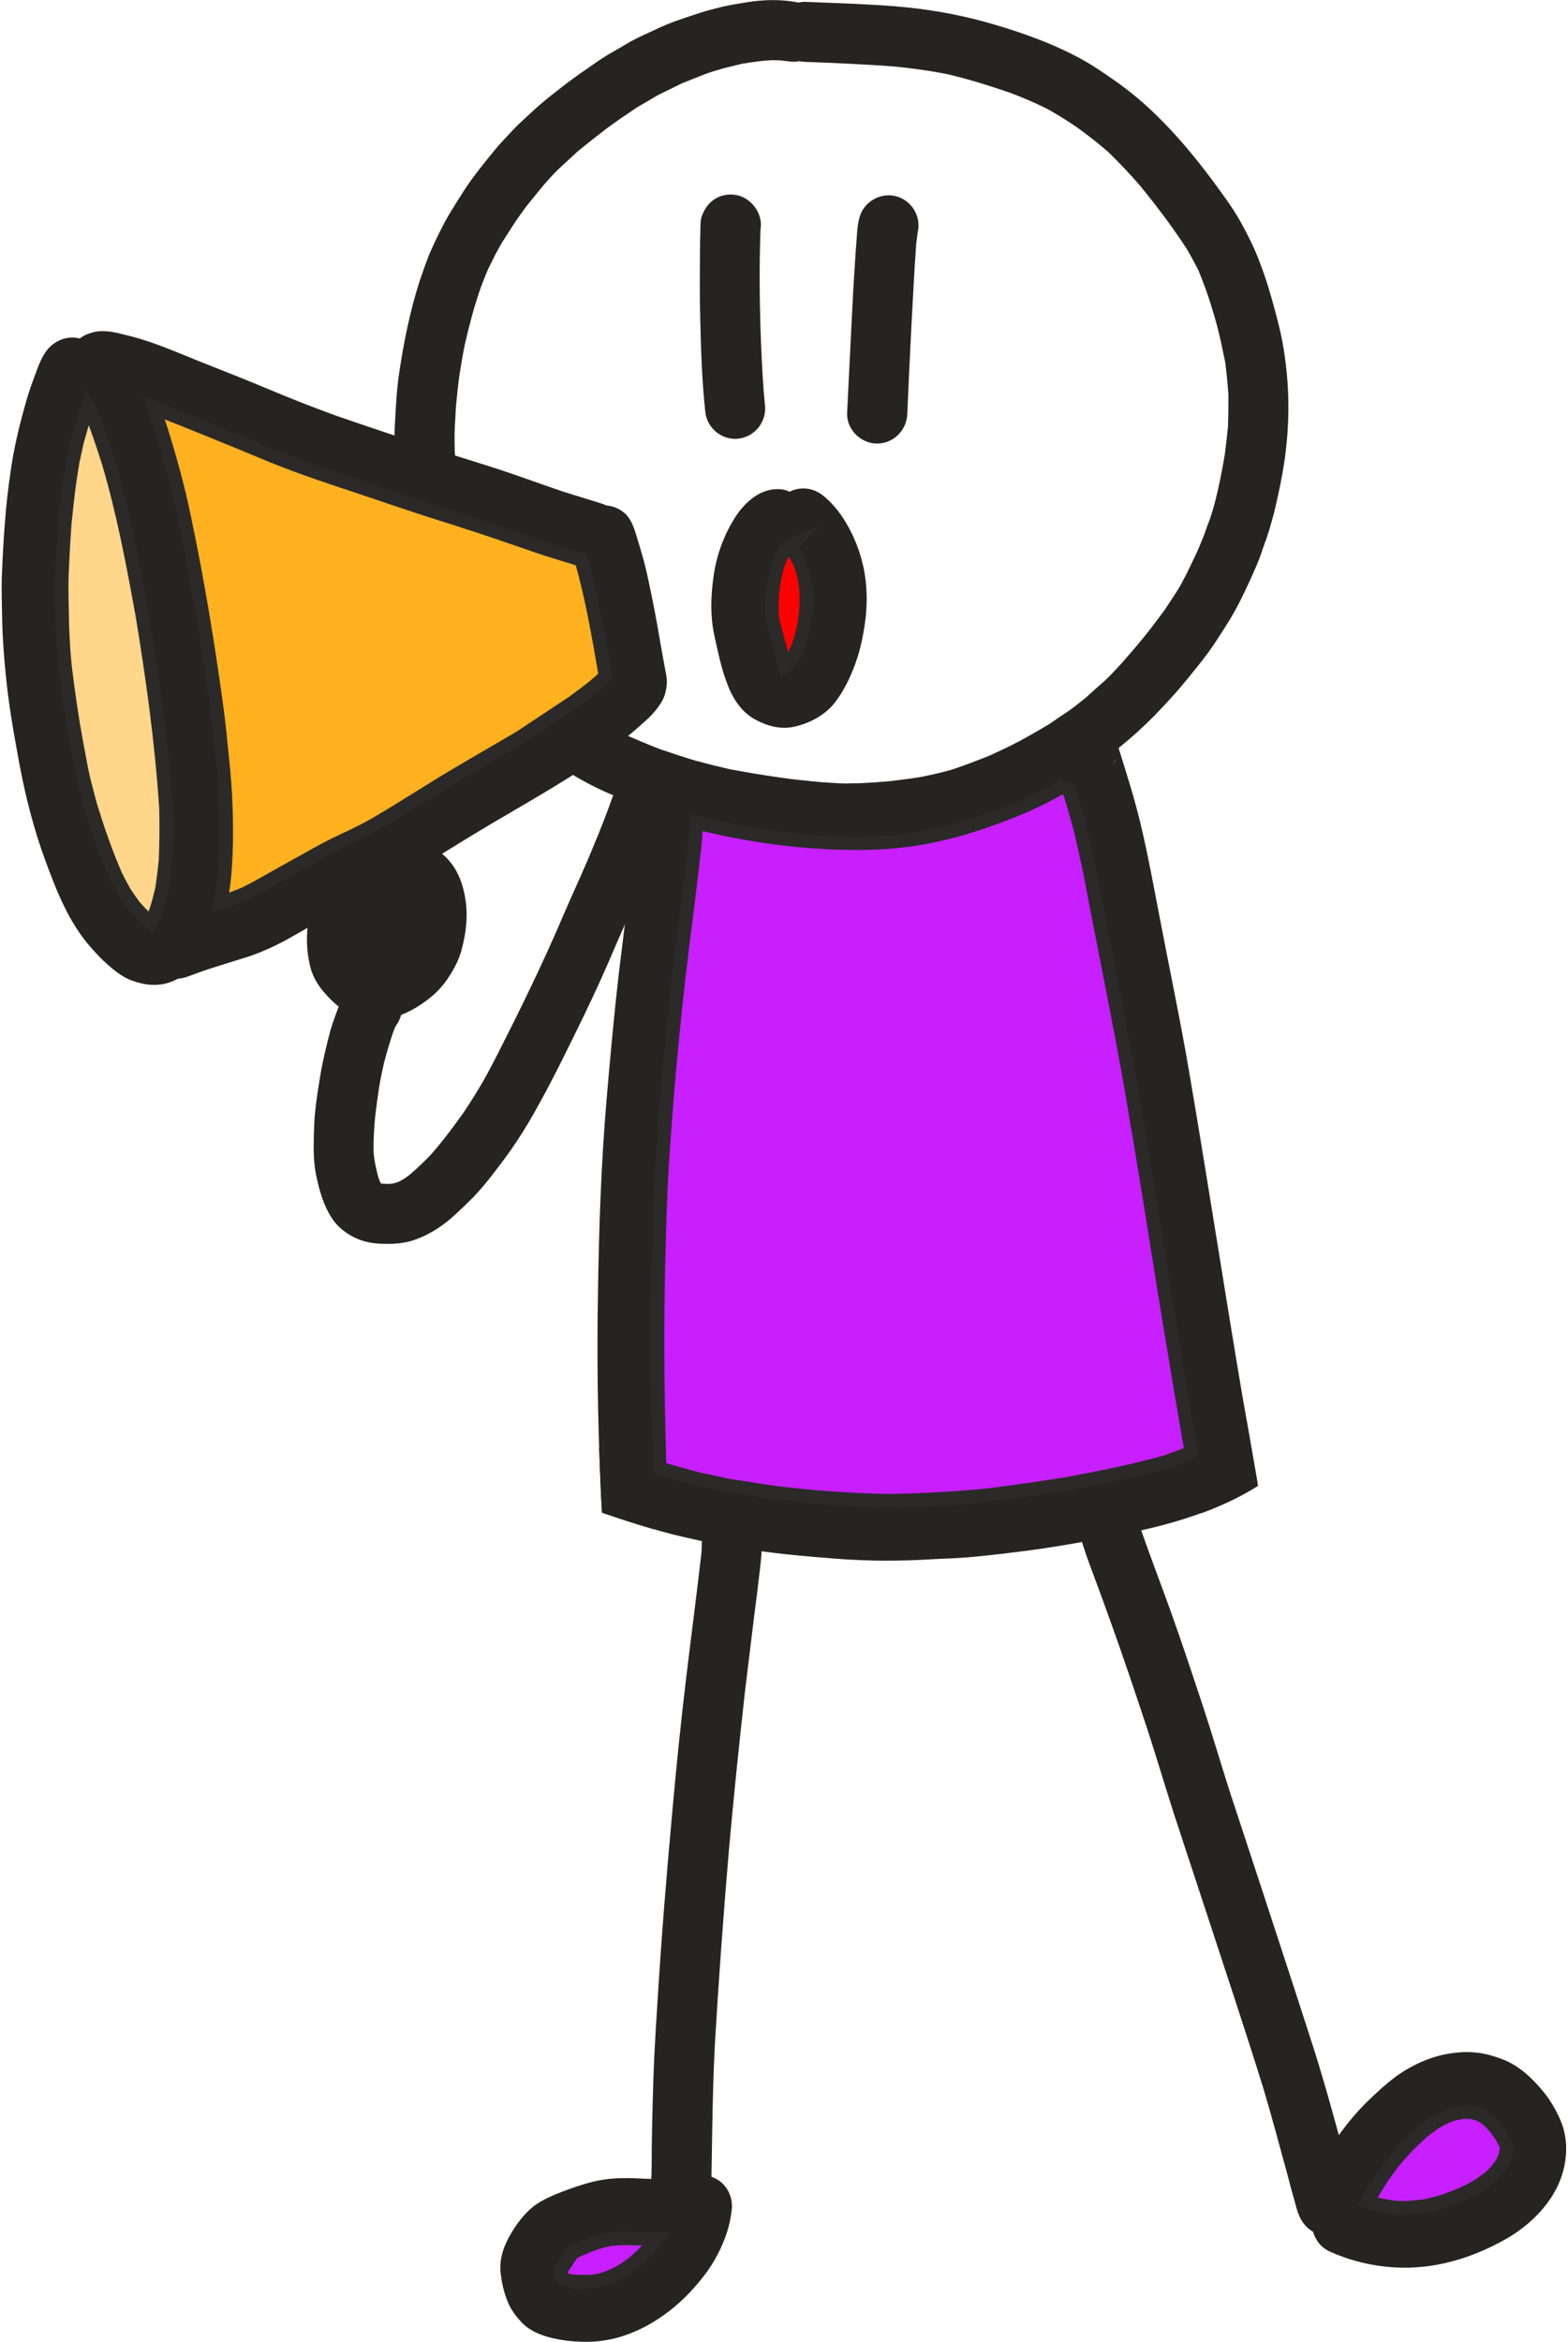 <?xml version="1.0" encoding="UTF-8"?> <!-- Creator: CorelDRAW 2021.5 --> <svg xmlns="http://www.w3.org/2000/svg" xmlns:xlink="http://www.w3.org/1999/xlink" xmlns:xodm="http://www.corel.com/coreldraw/odm/2003" xml:space="preserve" width="274px" height="409px" style="shape-rendering:geometricPrecision; text-rendering:geometricPrecision; image-rendering:optimizeQuality; fill-rule:evenodd; clip-rule:evenodd" viewBox="0 0 66.31 99.2"> <defs> <style type="text/css"> <![CDATA[ .str0 {stroke:#2B2A29;stroke-width:0.57;stroke-miterlimit:22.926} .fil1 {fill:#C71FFF} .fil4 {fill:red} .fil2 {fill:#FFB11F} .fil3 {fill:#FFD68A} .fil0 {fill:#252422;fill-rule:nonzero} ]]> </style> </defs> <g id="Слой_x0020_1">  <path class="fil0" d="M51.24 12.88c-0.15,-0.49 -0.33,-0.96 -0.52,-1.43 -0.16,-0.31 -0.32,-0.61 -0.49,-0.9 -0.61,-0.94 -1.28,-1.82 -1.98,-2.68 -0.43,-0.5 -0.88,-0.97 -1.35,-1.43 -0.45,-0.39 -0.91,-0.75 -1.39,-1.09 -0.4,-0.27 -0.79,-0.51 -1.2,-0.74 -0.52,-0.26 -1.04,-0.48 -1.57,-0.68 -0.85,-0.29 -1.7,-0.56 -2.58,-0.77 -0.76,-0.16 -1.52,-0.26 -2.29,-0.34 -1.28,-0.1 -2.55,-0.15 -3.83,-0.2 -0.08,0 -0.16,-0.01 -0.23,-0.03 -0.19,0.04 -0.39,0.03 -0.58,-0.01 0.01,0 0.01,0.01 0.02,0.01 -0.07,-0.01 -0.14,-0.02 -0.21,-0.03 -0.14,-0.01 -0.27,-0.01 -0.41,-0.01 -0.42,0.02 -0.83,0.08 -1.25,0.15 -0.26,0.06 -0.52,0.13 -0.78,0.19 -0.27,0.08 -0.53,0.15 -0.79,0.25 -0.32,0.13 -0.64,0.25 -0.96,0.38 -0.32,0.16 -0.64,0.31 -0.96,0.47 -0.16,0.08 -0.32,0.18 -0.47,0.27 -0.17,0.1 -0.33,0.19 -0.5,0.29 -0.43,0.29 -0.86,0.58 -1.28,0.89 -0.43,0.33 -0.85,0.66 -1.26,1 -0.26,0.24 -0.53,0.49 -0.79,0.73 -0.22,0.21 -0.43,0.45 -0.64,0.69 -0.22,0.27 -0.44,0.54 -0.66,0.81 -0.18,0.23 -0.35,0.48 -0.52,0.72 -0.14,0.22 -0.29,0.45 -0.43,0.67 -0.15,0.22 -0.28,0.47 -0.41,0.7 -0.11,0.22 -0.21,0.43 -0.32,0.65 -0.11,0.24 -0.2,0.5 -0.3,0.75 -0.14,0.4 -0.27,0.81 -0.38,1.22 -0.11,0.4 -0.21,0.8 -0.3,1.2 -0.09,0.43 -0.16,0.86 -0.23,1.3 -0.06,0.44 -0.11,0.89 -0.15,1.34 -0.02,0.31 -0.03,0.63 -0.05,0.95 -0.02,0.31 0,0.63 0,0.94 0.03,0.5 0.06,0.98 0.12,1.48 0.06,0.49 0.14,0.98 0.22,1.47 0,0 0,0.01 0,0.01 -0.13,-0.04 -0.26,-0.09 -0.4,-0.13 -0.77,-0.24 -1.54,-0.49 -2.31,-0.75 -0.05,-0.34 -0.09,-0.69 -0.11,-1.03 -0.04,-0.71 -0.1,-1.42 -0.06,-2.12 0.04,-0.72 0.07,-1.43 0.17,-2.14 0.2,-1.37 0.47,-2.73 0.9,-4.05 0.12,-0.34 0.23,-0.67 0.36,-1 0.15,-0.36 0.31,-0.7 0.48,-1.04 0.3,-0.62 0.68,-1.2 1.05,-1.78 0.4,-0.61 0.87,-1.18 1.33,-1.74 0.23,-0.28 0.49,-0.53 0.73,-0.8 0.24,-0.25 0.51,-0.49 0.77,-0.73 0.5,-0.47 1.05,-0.89 1.6,-1.31 0.24,-0.17 0.47,-0.35 0.72,-0.51 0.3,-0.21 0.6,-0.43 0.92,-0.62 0.33,-0.19 0.65,-0.38 0.98,-0.57 0.32,-0.18 0.68,-0.33 1.02,-0.49 0.61,-0.3 1.27,-0.51 1.92,-0.72 0.3,-0.1 0.6,-0.17 0.91,-0.25 0.34,-0.08 0.68,-0.13 1.03,-0.19 0.73,-0.12 1.5,-0.14 2.23,0.01 0.11,-0.03 0.21,-0.04 0.32,-0.03 1.27,0.05 2.55,0.09 3.81,0.19 1.29,0.11 2.56,0.32 3.81,0.67 1.28,0.36 2.54,0.79 3.73,1.4 0.62,0.31 1.19,0.7 1.76,1.1 0.54,0.38 1.05,0.8 1.53,1.25 0.95,0.9 1.8,1.91 2.58,2.96 0.4,0.55 0.82,1.1 1.16,1.7 0.34,0.61 0.65,1.23 0.89,1.9 0.25,0.65 0.44,1.33 0.62,2 0.18,0.66 0.33,1.33 0.41,2.01 0.19,1.41 0.17,2.83 -0.03,4.24 -0.1,0.68 -0.24,1.35 -0.4,2.03 -0.07,0.32 -0.17,0.63 -0.26,0.95 -0.03,0.1 -0.06,0.19 -0.09,0.28 0,0.01 0,0.02 -0.01,0.03 -0.06,0.17 -0.13,0.35 -0.19,0.53 -0.01,0.05 -0.03,0.1 -0.05,0.15l0 0c0,0 0,0 0,0.01 -0.23,0.62 -0.52,1.23 -0.81,1.83 -0.31,0.64 -0.69,1.24 -1.08,1.83 -0.38,0.59 -0.83,1.13 -1.27,1.67 -0.42,0.52 -0.88,1.01 -1.34,1.49 -0.98,0.99 -2.07,1.88 -3.26,2.6 -0.57,0.35 -1.15,0.71 -1.76,0.99 -0.36,0.17 -0.71,0.35 -1.08,0.49 -0.35,0.14 -0.7,0.28 -1.06,0.42 -0.33,0.13 -0.68,0.22 -1.02,0.32 -0.44,0.13 -0.89,0.23 -1.34,0.3 -0.33,0.05 -0.66,0.12 -0.98,0.15 -0.68,0.07 -1.37,0.15 -2.06,0.15 -0.01,0 -0.02,0 -0.03,0 -0.7,0 -1.39,-0.02 -2.08,-0.09 -0.68,-0.06 -1.37,-0.14 -2.05,-0.24 -0.68,-0.11 -1.36,-0.21 -2.03,-0.37 -0.68,-0.16 -1.36,-0.31 -2.02,-0.53 -0.34,-0.12 -0.68,-0.23 -1.02,-0.35 -0.38,-0.13 -0.75,-0.29 -1.13,-0.44 -1.25,-0.51 -2.41,-1.24 -3.46,-2.07 -0.17,-0.14 -0.33,-0.27 -0.5,-0.41 0.24,-0.14 0.48,-0.29 0.71,-0.43 0.51,-0.34 1.02,-0.68 1.51,-1.04 0.17,0.13 0.35,0.26 0.52,0.39 0.46,0.31 0.93,0.59 1.42,0.85 0.57,0.27 1.15,0.51 1.74,0.74 0.5,0.17 1,0.34 1.51,0.49 0.48,0.13 0.96,0.25 1.44,0.36 0.7,0.13 1.4,0.25 2.11,0.35 0.58,0.09 1.17,0.14 1.76,0.2 0.26,0.02 0.52,0.03 0.77,0.05 0.2,0.01 0.39,0.01 0.59,0 0.09,0 0.17,0 0.26,0 0.43,-0.02 0.87,-0.05 1.3,-0.09 0.45,-0.05 0.9,-0.11 1.34,-0.18 0.43,-0.09 0.85,-0.18 1.27,-0.3 0.55,-0.18 1.09,-0.39 1.62,-0.6 0.43,-0.2 0.85,-0.39 1.26,-0.61 0.45,-0.24 0.88,-0.49 1.31,-0.75 0.26,-0.18 0.52,-0.36 0.78,-0.53 0.26,-0.18 0.5,-0.38 0.74,-0.57 0.25,-0.23 0.51,-0.46 0.76,-0.68 0.27,-0.24 0.51,-0.52 0.76,-0.78 0.29,-0.34 0.59,-0.67 0.87,-1.02 0.34,-0.41 0.65,-0.83 0.96,-1.25 0.16,-0.24 0.32,-0.49 0.48,-0.73 0.17,-0.26 0.31,-0.54 0.45,-0.81 0.13,-0.27 0.26,-0.54 0.39,-0.81 0.13,-0.28 0.24,-0.57 0.36,-0.86 -0.01,0.02 -0.01,0.04 -0.02,0.06 0.01,-0.03 0.01,-0.05 0.02,-0.07 0.04,-0.1 0.08,-0.21 0.11,-0.31 0.04,-0.09 0.07,-0.19 0.11,-0.29 0.19,-0.54 0.32,-1.11 0.44,-1.68 0.07,-0.36 0.14,-0.72 0.2,-1.08 0.05,-0.39 0.09,-0.77 0.13,-1.15 0.02,-0.46 0.02,-0.92 0.02,-1.38 -0.03,-0.45 -0.08,-0.89 -0.13,-1.34 -0.09,-0.44 -0.18,-0.88 -0.29,-1.33 -0.09,-0.39 -0.21,-0.77 -0.33,-1.16z"></path> <path class="fil0" d="M29.82 17.45c-0.15,-1.38 -0.19,-2.78 -0.22,-4.17 -0.02,-0.7 -0.01,-1.39 -0.01,-2.08 0,-0.35 0.01,-0.7 0.01,-1.05 0.01,-0.15 0.01,-0.31 0.01,-0.46 0.01,-0.17 0,-0.37 0.06,-0.53 0.12,-0.33 0.31,-0.6 0.62,-0.77 0.29,-0.16 0.64,-0.19 0.96,-0.1 0.58,0.17 1.02,0.81 0.91,1.42 -0.06,1.6 -0.04,3.21 0.02,4.81 0.04,0.89 0.08,1.78 0.17,2.66 0.07,0.69 -0.44,1.33 -1.13,1.4 -0.04,0.01 -0.09,0.01 -0.13,0.01 -0.64,0 -1.2,-0.49 -1.27,-1.14z"></path> <path class="fil0" d="M37.07 18.79c-0.68,-0.02 -1.27,-0.61 -1.24,-1.3 0.07,-1.41 0.14,-2.82 0.21,-4.23 0.03,-0.65 0.07,-1.3 0.11,-1.94 0.02,-0.38 0.05,-0.76 0.08,-1.14 0.02,-0.33 0.04,-0.67 0.13,-0.99 0.19,-0.66 0.91,-1.06 1.57,-0.87 0.66,0.19 1.05,0.87 0.89,1.53 -0.02,0.15 -0.04,0.31 -0.06,0.46 -0.09,1.2 -0.14,2.4 -0.21,3.6 -0.06,1.21 -0.12,2.42 -0.17,3.64 -0.03,0.68 -0.59,1.24 -1.28,1.24 -0.01,0 -0.01,0 -0.03,0z"></path> <path class="fil0" d="M33.2 28.24c0.02,-0.01 0.04,-0.02 0.05,-0.03 0.03,-0.01 0.05,-0.03 0.07,-0.05 0.01,0 0.02,-0.01 0.03,-0.02 0.02,-0.03 0.04,-0.06 0.07,-0.09 0.03,-0.05 0.06,-0.1 0.09,-0.16 0.11,-0.23 0.21,-0.46 0.3,-0.69 0.06,-0.21 0.11,-0.42 0.16,-0.64 0.06,-0.26 0.1,-0.53 0.13,-0.8 0.01,-0.2 0.02,-0.39 0.02,-0.59 -0.01,-0.12 -0.03,-0.25 -0.04,-0.38 -0.04,-0.2 -0.08,-0.4 -0.14,-0.6 -0.04,-0.11 -0.08,-0.22 -0.12,-0.32 -0.09,-0.18 -0.18,-0.34 -0.27,-0.51 -0.05,-0.07 -0.1,-0.13 -0.15,-0.2 0,0 0,0 0,-0.01 -0.03,0.02 -0.07,0.03 -0.1,0.04 -0.04,0.05 -0.08,0.11 -0.12,0.16 -0.03,0.05 -0.06,0.11 -0.1,0.16 -0.06,0.15 -0.13,0.29 -0.18,0.45 -0.06,0.18 -0.12,0.36 -0.16,0.55 -0.05,0.23 -0.08,0.46 -0.11,0.7 -0.01,0.18 -0.01,0.37 -0.01,0.55 0.01,0.2 0.04,0.39 0.07,0.58 0.09,0.47 0.2,0.94 0.33,1.4 0.05,0.16 0.1,0.32 0.16,0.47 0.01,0.01 0.01,0.02 0.02,0.03zm-1.3 2.22c-0.59,-0.33 -0.96,-0.95 -1.18,-1.57 -0.24,-0.64 -0.37,-1.32 -0.52,-1.98 -0.17,-0.8 -0.15,-1.62 -0.04,-2.43 0.11,-0.87 0.41,-1.73 0.87,-2.48 0.4,-0.66 1.06,-1.3 1.89,-1.28 0.17,0 0.33,0.04 0.47,0.11 0.43,-0.22 0.97,-0.18 1.38,0.13 0.48,0.37 0.85,0.87 1.13,1.39 0.3,0.55 0.5,1.11 0.63,1.71 0.14,0.68 0.16,1.37 0.09,2.07 -0.08,0.67 -0.21,1.34 -0.44,1.98 -0.22,0.59 -0.48,1.14 -0.86,1.64 -0.41,0.53 -1.07,0.89 -1.72,1.03 -0.14,0.03 -0.28,0.05 -0.43,0.05 -0.44,0 -0.88,-0.15 -1.27,-0.37z"></path> <path class="fil0" d="M6.32 39.08c0.01,-0.02 0.02,-0.04 0.04,-0.06 0.06,-0.14 0.12,-0.28 0.17,-0.42 0.11,-0.31 0.18,-0.62 0.26,-0.94 0.06,-0.4 0.11,-0.8 0.15,-1.2 0.03,-0.74 0.04,-1.48 0.02,-2.22 -0.18,-2.81 -0.57,-5.6 -1.04,-8.38 0.01,0.05 0.02,0.1 0.03,0.16 -0.39,-2.15 -0.79,-4.29 -1.41,-6.38 -0.23,-0.72 -0.46,-1.44 -0.75,-2.14 -0.05,-0.1 -0.1,-0.19 -0.15,-0.29 -0.16,0.5 -0.31,1 -0.45,1.52 -0.06,0.27 -0.12,0.56 -0.18,0.83 -0.05,0.28 -0.09,0.56 -0.13,0.83 -0.09,0.6 -0.14,1.2 -0.21,1.81 -0.05,0.72 -0.09,1.44 -0.12,2.16 -0.02,0.72 0.01,1.44 0.02,2.16 0.03,0.67 0.06,1.34 0.15,2 0.09,0.74 0.2,1.48 0.32,2.23 0.1,0.56 0.2,1.12 0.31,1.69 0.1,0.56 0.26,1.1 0.4,1.65 0.31,1.01 0.65,2 1.07,2.97 0.12,0.25 0.25,0.49 0.39,0.74 0.13,0.2 0.27,0.4 0.42,0.6 0.17,0.19 0.34,0.37 0.53,0.55 0.05,0.04 0.1,0.09 0.16,0.13zm-0.92 2.41c-0.34,-0.15 -0.64,-0.39 -0.91,-0.63 -0.25,-0.22 -0.47,-0.45 -0.68,-0.69 -0.96,-1.07 -1.48,-2.41 -1.97,-3.74 -0.48,-1.31 -0.82,-2.64 -1.08,-4.01 -0.24,-1.3 -0.48,-2.62 -0.6,-3.95 -0.07,-0.7 -0.12,-1.41 -0.14,-2.12 -0.01,-0.69 -0.04,-1.38 -0.01,-2.07 0.06,-1.43 0.15,-2.86 0.36,-4.27 0.13,-0.92 0.33,-1.81 0.58,-2.7 0.11,-0.41 0.23,-0.81 0.38,-1.2 0.21,-0.55 0.39,-1.23 0.9,-1.57 0.32,-0.22 0.7,-0.3 1.08,-0.2 0.18,-0.15 0.39,-0.22 0.62,-0.28 0.47,-0.1 0.98,0.04 1.44,0.16 1.04,0.25 2.04,0.7 3.04,1.1 0.95,0.38 1.91,0.75 2.86,1.15 0.94,0.4 1.89,0.77 2.85,1.12 1.08,0.38 2.17,0.73 3.25,1.11 1.1,0.37 2.21,0.71 3.32,1.06 1.01,0.32 2,0.69 3,1.03 0.58,0.19 1.17,0.36 1.76,0.55 0.65,0.22 1.06,0.89 0.87,1.57 -0.19,0.65 -0.92,1.09 -1.57,0.88 -0.73,-0.24 -1.46,-0.45 -2.18,-0.7 -1.14,-0.4 -2.27,-0.79 -3.43,-1.15 -1.28,-0.39 -2.54,-0.84 -3.82,-1.26 -1.27,-0.42 -2.55,-0.84 -3.79,-1.34 -1.69,-0.7 -3.39,-1.4 -5.1,-2.07 0.1,0.27 0.2,0.55 0.29,0.83 0.4,1.26 0.75,2.53 1.02,3.83 0.57,2.71 1.02,5.44 1.39,8.19 0.09,0.67 0.15,1.35 0.22,2.02 0.07,0.68 0.13,1.38 0.15,2.06 0.02,0.66 0.03,1.32 0,1.98 -0.03,0.69 -0.09,1.4 -0.24,2.08 -0.28,1.22 -0.7,2.67 -1.92,3.26 -0.29,0.14 -0.58,0.2 -0.88,0.2 -0.36,0 -0.71,-0.09 -1.06,-0.23z"></path> <path class="fil0" d="M6.21 40.64c-0.25,-0.64 0.08,-1.4 0.73,-1.64 0.43,-0.16 0.86,-0.31 1.3,-0.45 0.68,-0.21 1.37,-0.4 2.03,-0.68 0.46,-0.22 0.9,-0.48 1.35,-0.73 0.46,-0.26 0.93,-0.52 1.4,-0.78 0.47,-0.27 0.94,-0.52 1.43,-0.75 0.54,-0.25 1.08,-0.51 1.59,-0.82 1.1,-0.65 2.17,-1.35 3.27,-2 1.13,-0.67 2.27,-1.31 3.39,-2 0.81,-0.54 1.61,-1.09 2.37,-1.69 0.18,-0.15 0.35,-0.3 0.52,-0.46 -0.29,-1.68 -0.57,-3.37 -1.05,-5 -0.04,-0.12 -0.08,-0.24 -0.12,-0.36 -0.23,-0.43 -0.19,-1 0.12,-1.4 0.45,-0.55 1.24,-0.62 1.79,-0.2 0.3,0.22 0.43,0.57 0.54,0.91 0.11,0.36 0.22,0.72 0.32,1.08 0.17,0.62 0.29,1.26 0.42,1.88 0.12,0.61 0.23,1.22 0.33,1.83 0.05,0.26 0.09,0.51 0.14,0.76 0.04,0.26 0.12,0.53 0.11,0.8 -0.02,0.27 -0.07,0.53 -0.21,0.77 -0.15,0.26 -0.35,0.5 -0.57,0.71 -0.26,0.24 -0.53,0.48 -0.81,0.71 -0.49,0.38 -0.98,0.75 -1.5,1.11 -1.14,0.78 -2.34,1.48 -3.54,2.18 -1.18,0.68 -2.34,1.4 -3.5,2.12 -0.52,0.32 -1.03,0.64 -1.58,0.91 -0.5,0.26 -1.02,0.48 -1.53,0.74 -0.99,0.52 -1.94,1.1 -2.92,1.64 -0.5,0.27 -1.03,0.51 -1.57,0.69 -0.48,0.15 -0.96,0.3 -1.44,0.45 -0.4,0.12 -0.78,0.27 -1.17,0.41 -0.15,0.05 -0.3,0.08 -0.44,0.08 -0.52,0 -1.01,-0.31 -1.2,-0.82z"></path> <path class="fil0" d="M15.72 43.21c-0.58,-0.02 -1.15,-0.31 -1.57,-0.68 -0.47,-0.42 -0.9,-0.92 -1.06,-1.53 -0.25,-0.95 -0.19,-1.99 0.15,-2.91 0.12,-0.34 0.29,-0.66 0.47,-0.98 0.24,-0.45 0.61,-0.85 1.09,-1.05 0.14,-0.06 0.3,-0.09 0.45,-0.09 0.01,-0.01 0.03,-0.02 0.05,-0.03 0.59,-0.34 1.34,-0.44 2.01,-0.35 0.63,0.09 1.18,0.35 1.61,0.82 0.44,0.49 0.65,1.1 0.74,1.74 0.1,0.65 0.02,1.33 -0.14,1.97 -0.11,0.49 -0.36,0.96 -0.65,1.38 -0.35,0.51 -0.8,0.87 -1.31,1.18 -0.53,0.32 -1.13,0.53 -1.75,0.53 -0.03,0 -0.06,0 -0.09,0z"></path> <path class="fil0" d="M15.34 52.57c-0.35,-0.1 -0.65,-0.27 -0.93,-0.5 -0.31,-0.25 -0.52,-0.6 -0.68,-0.95 -0.12,-0.26 -0.2,-0.52 -0.28,-0.8 -0.07,-0.28 -0.14,-0.57 -0.18,-0.87 -0.07,-0.57 -0.05,-1.13 -0.03,-1.71 0.02,-0.68 0.13,-1.37 0.24,-2.05 0.11,-0.69 0.27,-1.36 0.45,-2.04 0.12,-0.4 0.27,-0.8 0.42,-1.19 0.19,-0.46 0.54,-0.93 1.06,-1.03 0.33,-0.06 0.65,-0.03 0.94,0.15 0.3,0.17 0.51,0.46 0.59,0.79 0.09,0.38 -0.01,0.78 -0.24,1.09 -0.05,0.1 -0.09,0.21 -0.13,0.32 -0.14,0.42 -0.26,0.83 -0.37,1.25 -0.08,0.35 -0.15,0.69 -0.21,1.05 -0.06,0.39 -0.11,0.79 -0.16,1.19 -0.05,0.51 -0.08,1.01 -0.07,1.53 0.01,0.11 0.02,0.23 0.04,0.34 0.04,0.25 0.1,0.49 0.16,0.73 0.02,0.06 0.05,0.12 0.07,0.18 0.01,0.03 0.03,0.06 0.05,0.09 0.02,0 0.03,0 0.06,0 0.09,0.01 0.19,0.01 0.29,0.01 0.07,-0.01 0.14,-0.01 0.21,-0.03 0.01,0 0.01,0 0.01,0 -0.02,0 -0.04,0.01 -0.05,0.01 0.03,-0.01 0.06,-0.02 0.1,-0.03 0.03,-0.01 0.06,-0.02 0.1,-0.03 0.09,-0.05 0.17,-0.09 0.26,-0.14 0.1,-0.07 0.2,-0.14 0.29,-0.22 0.3,-0.26 0.57,-0.52 0.84,-0.8 0.5,-0.57 0.95,-1.17 1.39,-1.79 0.27,-0.41 0.54,-0.83 0.79,-1.26 0.25,-0.43 0.47,-0.88 0.7,-1.31 0,0 0,0.01 -0.01,0.01 0.98,-1.92 1.92,-3.85 2.76,-5.83 0.41,-0.95 0.85,-1.88 1.24,-2.84 0.3,-0.71 0.58,-1.43 0.84,-2.16 0.02,-0.04 0.03,-0.08 0.05,-0.13 0.11,-0.33 0.31,-0.6 0.62,-0.77 0.29,-0.15 0.64,-0.19 0.95,-0.1 0.64,0.18 1.1,0.92 0.87,1.58 -0.28,0.82 -0.6,1.64 -0.93,2.45 -0.48,1.18 -1.03,2.33 -1.53,3.5 -0.52,1.23 -1.09,2.44 -1.68,3.63 -0.6,1.23 -1.22,2.46 -1.91,3.64 -0.32,0.54 -0.67,1.07 -1.04,1.57 -0.42,0.56 -0.84,1.12 -1.32,1.62 -0.25,0.25 -0.5,0.49 -0.76,0.73 -0.5,0.46 -1.05,0.83 -1.69,1.06 -0.33,0.12 -0.7,0.17 -1.05,0.18 -0.05,0 -0.1,0 -0.15,0 -0.34,0 -0.67,-0.02 -0.99,-0.12z"></path> <path class="fil0" d="M29.43 34.85c0,0.35 -0.04,0.71 -0.07,1.06 -0.05,0.49 -0.11,0.97 -0.17,1.45 -0.1,0.89 -0.22,1.78 -0.33,2.66 -0.22,1.75 -0.4,3.51 -0.56,5.26 -0.12,1.35 -0.22,2.7 -0.31,4.06 -0.08,1.35 -0.12,2.7 -0.15,4.05 -0.07,2.71 -0.05,5.41 0.03,8.12 0.01,0.36 0.02,0.73 0.04,1.09 0,-0.01 0,-0.01 0,-0.02 0,0.05 0,0.1 0,0.15 0.02,0.35 0.04,0.71 0.06,1.06 0.03,0.37 -0.1,0.73 -0.33,0.99 -0.22,-0.07 -0.44,-0.13 -0.66,-0.2 -0.52,-0.16 -1.03,-0.33 -1.53,-0.5 -0.01,-0.01 -0.01,-0.02 -0.01,-0.02 -0.03,-0.47 -0.05,-0.94 -0.07,-1.41 -0.11,-2.62 -0.15,-5.24 -0.1,-7.85 0.04,-2.72 0.13,-5.44 0.36,-8.16 0.16,-1.88 0.33,-3.75 0.55,-5.62 0.22,-1.83 0.47,-3.66 0.66,-5.49 0.02,-0.25 0.05,-0.49 0.05,-0.74 0,-0.69 0.62,-1.26 1.3,-1.24 0.7,0.02 1.24,0.61 1.24,1.3z"></path> <path class="fil0" d="M52.53 58.82c0.2,1.15 0.4,2.3 0.6,3.45 0.04,0.22 0.08,0.45 0.11,0.67 -0.74,0.47 -1.54,0.84 -2.37,1.15 -0.44,-2.55 -0.89,-5.1 -1.31,-7.66 -0.45,-2.73 -0.87,-5.48 -1.33,-8.21 -0.03,-0.19 -0.06,-0.38 -0.1,-0.56 -0.09,-0.58 -0.19,-1.15 -0.29,-1.73 -0.37,-2.1 -0.79,-4.2 -1.2,-6.29 -0.19,-0.95 -0.36,-1.9 -0.55,-2.84 -0.11,-0.53 -0.23,-1.05 -0.35,-1.57 -0.12,-0.49 -0.27,-0.97 -0.41,-1.45 -0.13,-0.41 -0.25,-0.81 -0.38,-1.22 -0.1,-0.29 -0.19,-0.57 -0.2,-0.89 -0.01,-0.33 0.17,-0.66 0.4,-0.89 0.49,-0.49 1.33,-0.45 1.8,0.04 0.19,0.2 0.3,0.44 0.34,0.69 0.01,0.07 0.03,0.13 0.05,0.19 0.35,1.12 0.71,2.24 0.97,3.38 0.28,1.19 0.5,2.39 0.73,3.59 0.44,2.31 0.93,4.61 1.32,6.93 0.75,4.4 1.43,8.82 2.17,13.22zm-5.41 -26.47c0.03,-0.05 0.05,-0.09 0.07,-0.14 0.01,-0.01 0.01,-0.03 0.01,-0.04 -0.03,0.07 -0.06,0.15 -0.11,0.21 0.01,-0.01 0.02,-0.02 0.03,-0.03z"></path> <path class="fil0" d="M53.13 62.27c0.04,0.22 0.08,0.45 0.11,0.67 -1.72,1.08 -3.75,1.66 -5.73,2.05 -1.35,0.27 -2.71,0.52 -4.07,0.7 -0.69,0.09 -1.38,0.17 -2.08,0.24 -0.64,0.07 -1.3,0.09 -1.95,0.12 -0.64,0.04 -1.28,0.06 -1.93,0.06 -0.69,0 -1.39,-0.03 -2.08,-0.08 -1.4,-0.11 -2.8,-0.23 -4.18,-0.47 -0.36,-0.06 -0.72,-0.12 -1.07,-0.18 -0.39,-0.07 -0.77,-0.17 -1.15,-0.25 -0.69,-0.15 -1.36,-0.35 -2.02,-0.55 -0.52,-0.16 -1.03,-0.33 -1.53,-0.5 -0.01,-0.01 -0.01,-0.02 -0.01,-0.02 -0.03,-0.47 -0.05,-0.94 -0.07,-1.41 -0.02,-0.44 -0.03,-0.88 -0.05,-1.32 0.11,0.04 0.22,0.08 0.33,0.13 0.57,0.2 1.14,0.41 1.71,0.58 0.7,0.21 1.4,0.41 2.11,0.6 0.36,0.07 0.71,0.15 1.06,0.23 0.42,0.09 0.85,0.14 1.27,0.21 0.85,0.15 1.71,0.23 2.57,0.32 0.83,0.07 1.65,0.12 2.48,0.15 0.79,0.04 1.59,0 2.38,-0.03 0.97,-0.05 1.94,-0.11 2.91,-0.23 1.02,-0.13 2.02,-0.28 3.03,-0.44 1.39,-0.26 2.76,-0.53 4.12,-0.91 0.46,-0.16 0.92,-0.33 1.38,-0.52 0.41,-0.19 0.82,-0.4 1.21,-0.64 0.28,-0.18 0.55,-0.36 0.81,-0.57 0.02,-0.02 0.04,-0.04 0.07,-0.06 0.12,0.71 0.25,1.42 0.37,2.12z"></path> <path class="fil0" d="M24.91 96.65c0.08,0 0.16,-0.01 0.25,-0.02 0.09,-0.02 0.18,-0.04 0.27,-0.06 0.19,-0.07 0.38,-0.14 0.56,-0.22 0.14,-0.07 0.28,-0.15 0.41,-0.23 0.2,-0.14 0.39,-0.28 0.58,-0.43 0.13,-0.12 0.25,-0.24 0.37,-0.37 0.13,-0.15 0.26,-0.31 0.39,-0.47 -0.47,0 -0.94,-0.04 -1.41,-0.05 -0.16,0.01 -0.32,0.03 -0.48,0.05 -0.17,0.03 -0.33,0.07 -0.5,0.12 -0.39,0.13 -0.78,0.28 -1.15,0.45 -0.03,0.01 -0.06,0.03 -0.09,0.04 -0.01,0.02 -0.03,0.03 -0.05,0.05 -0.08,0.1 -0.16,0.21 -0.24,0.32 -0.04,0.07 -0.09,0.15 -0.14,0.23 0,0.01 0,0.01 0,0.01 0,0 0,0 0,0 0,0.04 0.01,0.07 0.01,0.11 0.01,0.07 0.03,0.14 0.05,0.21 0.01,0.03 0.02,0.06 0.03,0.09 0.01,0.02 0.02,0.03 0.03,0.05 0,0 0.01,0.01 0.02,0.01 0.05,0.02 0.1,0.03 0.15,0.04 0.09,0.02 0.18,0.03 0.27,0.04 0.22,0.02 0.44,0.03 0.67,0.03zm-1.04 2.49c-0.64,-0.09 -1.39,-0.28 -1.85,-0.78 -0.25,-0.27 -0.47,-0.57 -0.6,-0.92 -0.15,-0.39 -0.24,-0.79 -0.28,-1.21 -0.05,-0.58 0.15,-1.12 0.44,-1.61 0.24,-0.41 0.54,-0.81 0.91,-1.12 0.42,-0.34 0.95,-0.54 1.45,-0.73 0.51,-0.18 1.02,-0.36 1.56,-0.44 0.58,-0.09 1.16,-0.07 1.74,-0.04 0.1,0 0.2,0.01 0.29,0.01 0.02,-0.44 0.02,-0.88 0.02,-1.32 0.01,-0.66 0.02,-1.31 0.04,-1.96 0.03,-1.34 0.1,-2.67 0.19,-4.01 0.17,-2.83 0.4,-5.66 0.66,-8.48 0.16,-1.77 0.34,-3.54 0.55,-5.3 0.22,-1.83 0.46,-3.66 0.67,-5.49 0,-0.1 0.01,-0.21 0.01,-0.32 0,-0.69 0.62,-1.26 1.3,-1.24 0.71,0.01 1.24,0.61 1.24,1.3 0,0.43 -0.06,0.86 -0.11,1.29 -0.06,0.53 -0.13,1.07 -0.2,1.61 -0.13,1.09 -0.27,2.18 -0.4,3.28 -0.25,2.24 -0.48,4.47 -0.68,6.71 -0.23,2.71 -0.43,5.43 -0.59,8.15 -0.07,1.3 -0.1,2.59 -0.12,3.89 -0.01,0.6 -0.02,1.2 -0.03,1.8 0.58,0.19 0.93,0.78 0.86,1.4 -0.04,0.32 -0.1,0.64 -0.2,0.94 -0.11,0.35 -0.25,0.67 -0.42,0.99 -0.3,0.58 -0.73,1.11 -1.18,1.59 -1.05,1.1 -2.5,1.97 -4.05,2.06 -0.11,0.01 -0.23,0.01 -0.35,0.01 -0.29,0 -0.58,-0.02 -0.87,-0.06z"></path> <path class="fil0" d="M59.52 93.52c0.26,-0.01 0.51,-0.04 0.77,-0.07 0.21,-0.05 0.42,-0.09 0.63,-0.15 0.33,-0.1 0.65,-0.22 0.97,-0.36 0.23,-0.1 0.44,-0.22 0.66,-0.34 0.16,-0.1 0.32,-0.22 0.48,-0.34 0.1,-0.09 0.21,-0.19 0.31,-0.3 0.05,-0.06 0.1,-0.12 0.14,-0.18 0.06,-0.08 0.11,-0.17 0.16,-0.26 0.02,-0.05 0.04,-0.1 0.06,-0.14 0.02,-0.06 0.03,-0.12 0.05,-0.17 0,-0.04 0.01,-0.09 0.02,-0.13 0,-0.04 0,-0.07 0,-0.11 0,-0.02 0,-0.03 0,-0.05 -0.01,-0.02 -0.01,-0.04 -0.02,-0.06 -0.01,-0.02 -0.01,-0.04 -0.02,-0.06 -0.06,-0.11 -0.12,-0.22 -0.18,-0.33 -0.09,-0.13 -0.18,-0.25 -0.28,-0.38 -0.08,-0.09 -0.16,-0.17 -0.25,-0.26 -0.04,-0.04 -0.09,-0.08 -0.14,-0.11 -0.06,-0.04 -0.12,-0.08 -0.18,-0.11 -0.05,-0.03 -0.11,-0.05 -0.16,-0.07 -0.05,-0.01 -0.1,-0.03 -0.16,-0.04 -0.04,-0.01 -0.09,-0.02 -0.14,-0.03 -0.07,0 -0.15,0 -0.22,0 -0.14,0.01 -0.28,0.03 -0.41,0.05 0.05,-0.01 0.1,-0.02 0.16,-0.02 -0.16,0.03 -0.31,0.07 -0.46,0.12 0.05,-0.02 0.11,-0.04 0.16,-0.05 -0.09,0.03 -0.18,0.06 -0.27,0.1 -0.15,0.07 -0.3,0.15 -0.45,0.24 -0.17,0.12 -0.33,0.24 -0.5,0.37 -0.24,0.21 -0.47,0.43 -0.7,0.66 -0.19,0.21 -0.38,0.42 -0.56,0.64 -0.18,0.23 -0.34,0.46 -0.51,0.7 -0.19,0.3 -0.37,0.59 -0.54,0.9 -0.02,0.03 -0.04,0.06 -0.05,0.08 0.18,0.06 0.37,0.11 0.56,0.15 0.2,0.04 0.41,0.07 0.61,0.1 0.16,0.01 0.31,0.01 0.46,0.01zm-3.22 1.86c-0.37,-0.16 -0.62,-0.48 -0.72,-0.84 -0.1,-0.06 -0.2,-0.13 -0.28,-0.22 -0.29,-0.28 -0.39,-0.65 -0.49,-1.03 -0.06,-0.2 -0.11,-0.41 -0.17,-0.61 -0.12,-0.46 -0.24,-0.92 -0.37,-1.37 -0.25,-0.94 -0.51,-1.87 -0.78,-2.79 -0.81,-2.61 -1.68,-5.2 -2.53,-7.8 -0.43,-1.31 -0.86,-2.61 -1.29,-3.92 -0.39,-1.22 -0.75,-2.44 -1.15,-3.66 -0.49,-1.47 -0.98,-2.94 -1.51,-4.41 -0.22,-0.62 -0.45,-1.24 -0.68,-1.86 -0.12,-0.33 -0.25,-0.67 -0.37,-1.01 -0.07,-0.21 -0.14,-0.43 -0.21,-0.64 -0.07,-0.24 -0.15,-0.51 -0.13,-0.76 0.03,-0.34 0.14,-0.65 0.4,-0.89 0.24,-0.23 0.57,-0.36 0.9,-0.35 0.64,0.01 1.23,0.55 1.25,1.19 0,0.04 0.01,0.07 0.02,0.1 0.42,1.26 0.91,2.5 1.36,3.76 0.47,1.32 0.91,2.64 1.35,3.97 0.4,1.21 0.76,2.44 1.15,3.66 0.43,1.3 0.86,2.61 1.29,3.92 0.73,2.24 1.47,4.47 2.19,6.72 0.42,1.29 0.78,2.59 1.14,3.9 0.36,-0.49 0.75,-0.97 1.19,-1.4 0.41,-0.4 0.83,-0.79 1.3,-1.13 0.64,-0.45 1.4,-0.79 2.18,-0.92 0.39,-0.06 0.78,-0.09 1.18,-0.04 0.37,0.04 0.71,0.14 1.06,0.27 0.73,0.27 1.31,0.83 1.79,1.42 0.25,0.31 0.47,0.68 0.64,1.05 0.29,0.62 0.36,1.27 0.24,1.95 -0.24,1.42 -1.35,2.57 -2.56,3.24 -1.18,0.66 -2.52,1.11 -3.87,1.17 -0.11,0.01 -0.22,0.01 -0.33,0.01 -1.1,0 -2.19,-0.23 -3.19,-0.68z"></path> <path class="fil1 str0" d="M31.8 63.08c0.85,0.15 1.71,0.23 2.57,0.32 0.83,0.07 1.65,0.12 2.48,0.15 0.79,0.04 1.59,0 2.38,-0.03 0.97,-0.05 1.94,-0.11 2.91,-0.23 1.02,-0.13 2.02,-0.28 3.03,-0.44 1.39,-0.26 2.76,-0.53 4.12,-0.91 0.38,-0.13 0.76,-0.27 1.13,-0.42 -0.29,-1.69 -0.58,-3.39 -0.86,-5.09 -0.45,-2.73 -0.87,-5.48 -1.33,-8.21 -0.03,-0.19 -0.06,-0.38 -0.1,-0.56 -0.09,-0.58 -0.19,-1.15 -0.29,-1.73 -0.37,-2.1 -0.79,-4.2 -1.2,-6.29 -0.19,-0.95 -0.36,-1.9 -0.55,-2.84 -0.11,-0.53 -0.23,-1.05 -0.35,-1.57 -0.12,-0.49 -0.27,-0.97 -0.41,-1.45 -0.04,-0.11 -0.07,-0.22 -0.11,-0.33 -0.1,-0.03 -0.2,-0.06 -0.29,-0.11 -0.71,0.41 -1.43,0.76 -2.16,1.04 -2.18,0.86 -4.09,1.35 -6.49,1.34 -2.31,0 -4.62,-0.31 -6.85,-0.88 0,0 0,0.01 0,0.01 0,0.35 -0.04,0.71 -0.07,1.06 -0.05,0.49 -0.11,0.97 -0.17,1.45 -0.1,0.89 -0.22,1.78 -0.33,2.66 -0.22,1.75 -0.4,3.51 -0.56,5.26 -0.12,1.35 -0.22,2.7 -0.31,4.06 -0.08,1.35 -0.12,2.7 -0.15,4.05 -0.07,2.71 -0.05,5.41 0.03,8.12 0,0.23 0.01,0.46 0.02,0.69 0.53,0.15 1.05,0.3 1.58,0.44 0.36,0.07 0.71,0.15 1.06,0.23 0.42,0.09 0.85,0.14 1.27,0.21z"></path> <path class="fil1 str0" d="M59.55 90.94c-0.19,0.21 -0.38,0.42 -0.56,0.64 -0.18,0.23 -0.34,0.46 -0.51,0.7 -0.19,0.3 -0.37,0.59 -0.54,0.9 -0.02,0.03 -0.04,0.06 -0.05,0.08 0.18,0.06 0.37,0.11 0.56,0.15 0.2,0.04 0.41,0.07 0.61,0.1 0.16,0.01 0.31,0.01 0.46,0.01 0.26,-0.01 0.51,-0.04 0.77,-0.07 0.21,-0.05 0.42,-0.09 0.63,-0.15 0.33,-0.1 0.65,-0.22 0.97,-0.36 0.23,-0.1 0.44,-0.22 0.66,-0.34 0.16,-0.1 0.32,-0.22 0.48,-0.34 0.1,-0.09 0.21,-0.19 0.31,-0.3 0.05,-0.06 0.1,-0.12 0.14,-0.18 0.06,-0.08 0.11,-0.17 0.16,-0.26 0.02,-0.05 0.04,-0.1 0.06,-0.14 0.02,-0.06 0.03,-0.12 0.05,-0.17 0,-0.04 0.01,-0.09 0.02,-0.13 0,-0.04 0,-0.07 0,-0.11 0,-0.02 0,-0.03 0,-0.05 -0.01,-0.02 -0.01,-0.04 -0.02,-0.06 -0.01,-0.02 -0.01,-0.04 -0.02,-0.06 -0.06,-0.11 -0.12,-0.22 -0.18,-0.33 -0.09,-0.13 -0.18,-0.25 -0.28,-0.38 -0.08,-0.09 -0.16,-0.17 -0.25,-0.26 -0.04,-0.04 -0.09,-0.08 -0.14,-0.11 -0.06,-0.04 -0.12,-0.08 -0.18,-0.11 -0.05,-0.03 -0.11,-0.05 -0.16,-0.07 -0.05,-0.01 -0.1,-0.03 -0.16,-0.04 -0.04,-0.01 -0.09,-0.02 -0.14,-0.03 -0.07,0 -0.15,0 -0.22,0 -0.08,0 -0.17,0.01 -0.25,0.03 0,0 -0.01,0 -0.01,0 -0.1,0.02 -0.2,0.04 -0.29,0.07 -0.09,0.03 -0.18,0.06 -0.27,0.1 -0.15,0.07 -0.3,0.15 -0.45,0.24 -0.17,0.12 -0.33,0.24 -0.5,0.37 -0.24,0.21 -0.47,0.43 -0.7,0.66z"></path> <path class="fil1 str0" d="M24.91 96.65c1.16,-0.08 2.14,-0.91 2.83,-1.8 -1.63,-0.01 -1.87,-0.22 -3.54,0.57l-0.51 0.76c0.07,0.44 0.19,0.47 1.22,0.47z"></path> <path class="fil2 str0" d="M14.45 35.61c0.54,-0.25 1.08,-0.51 1.59,-0.82 1.1,-0.65 2.17,-1.35 3.27,-2 0.89,-0.53 1.79,-1.04 2.68,-1.57l2.22 -1.47c0.29,-0.21 0.58,-0.43 0.86,-0.65 0.18,-0.15 0.35,-0.3 0.52,-0.46 -0.29,-1.65 -0.56,-3.31 -1.03,-4.92 -0.66,-0.21 -1.33,-0.4 -1.99,-0.63 -1.01,-0.35 -2.01,-0.7 -3.03,-1.02l0 0c-0.13,-0.05 -0.27,-0.09 -0.4,-0.13 -0.77,-0.24 -1.54,-0.49 -2.31,-0.75 -0.5,-0.17 -1,-0.34 -1.51,-0.51 -1.27,-0.42 -2.55,-0.84 -3.79,-1.34 -1.69,-0.7 -3.39,-1.4 -5.1,-2.07 0.1,0.27 0.2,0.55 0.29,0.83 0.4,1.26 0.75,2.53 1.02,3.83 0.57,2.71 1.02,5.44 1.39,8.19 0.09,0.67 0.15,1.35 0.22,2.02 0.07,0.68 0.13,1.38 0.15,2.06 0.02,0.66 0.03,1.32 0,1.98 -0.03,0.68 -0.08,1.38 -0.24,2.06 0.34,-0.11 0.68,-0.23 1.01,-0.37 0.46,-0.22 0.9,-0.48 1.35,-0.73 0.46,-0.26 0.93,-0.52 1.4,-0.78 0.47,-0.27 0.94,-0.52 1.43,-0.75z"></path> <path class="fil3 str0" d="M5.95 26.02c-0.01,-0.06 -0.02,-0.11 -0.03,-0.16 0.01,0.05 0.02,0.1 0.03,0.16zm1.01 8.22c-0.18,-2.76 -0.56,-5.5 -1.01,-8.22 -0.01,-0.06 -0.02,-0.11 -0.03,-0.16 -0.38,-2.09 -0.78,-4.18 -1.38,-6.22 -0.23,-0.72 -0.46,-1.44 -0.75,-2.14 -0.05,-0.1 -0.1,-0.19 -0.15,-0.29 -0.16,0.5 -0.31,1 -0.45,1.52 -0.06,0.27 -0.12,0.56 -0.18,0.83 -0.05,0.28 -0.09,0.56 -0.13,0.83 -0.09,0.6 -0.14,1.2 -0.21,1.81 -0.05,0.72 -0.09,1.44 -0.12,2.16 -0.02,0.72 0.01,1.44 0.02,2.16 0.03,0.67 0.06,1.34 0.15,2 0.09,0.74 0.2,1.48 0.32,2.23 0.1,0.56 0.2,1.12 0.31,1.69 0.1,0.56 0.26,1.1 0.4,1.65 0.31,1.01 0.65,2 1.07,2.97 0.12,0.25 0.25,0.49 0.39,0.74 0.13,0.2 0.27,0.4 0.42,0.6 0.17,0.19 0.34,0.37 0.53,0.55 0.05,0.04 0.1,0.09 0.16,0.13 0.01,-0.02 0.02,-0.04 0.04,-0.06 0.06,-0.14 0.12,-0.28 0.17,-0.42 0.11,-0.31 0.18,-0.62 0.26,-0.94 0.06,-0.4 0.11,-0.8 0.15,-1.2 0.03,-0.74 0.04,-1.48 0.02,-2.22z"></path> <path class="fil4 str0" d="M33.4 23.15c-0.58,0.26 -0.89,2.2 -0.71,3.19l0.51 1.9c0.68,-0.37 1.53,-3.57 0.2,-5.08 0,0 0,0 0,-0.01z"></path> </g> </svg> 